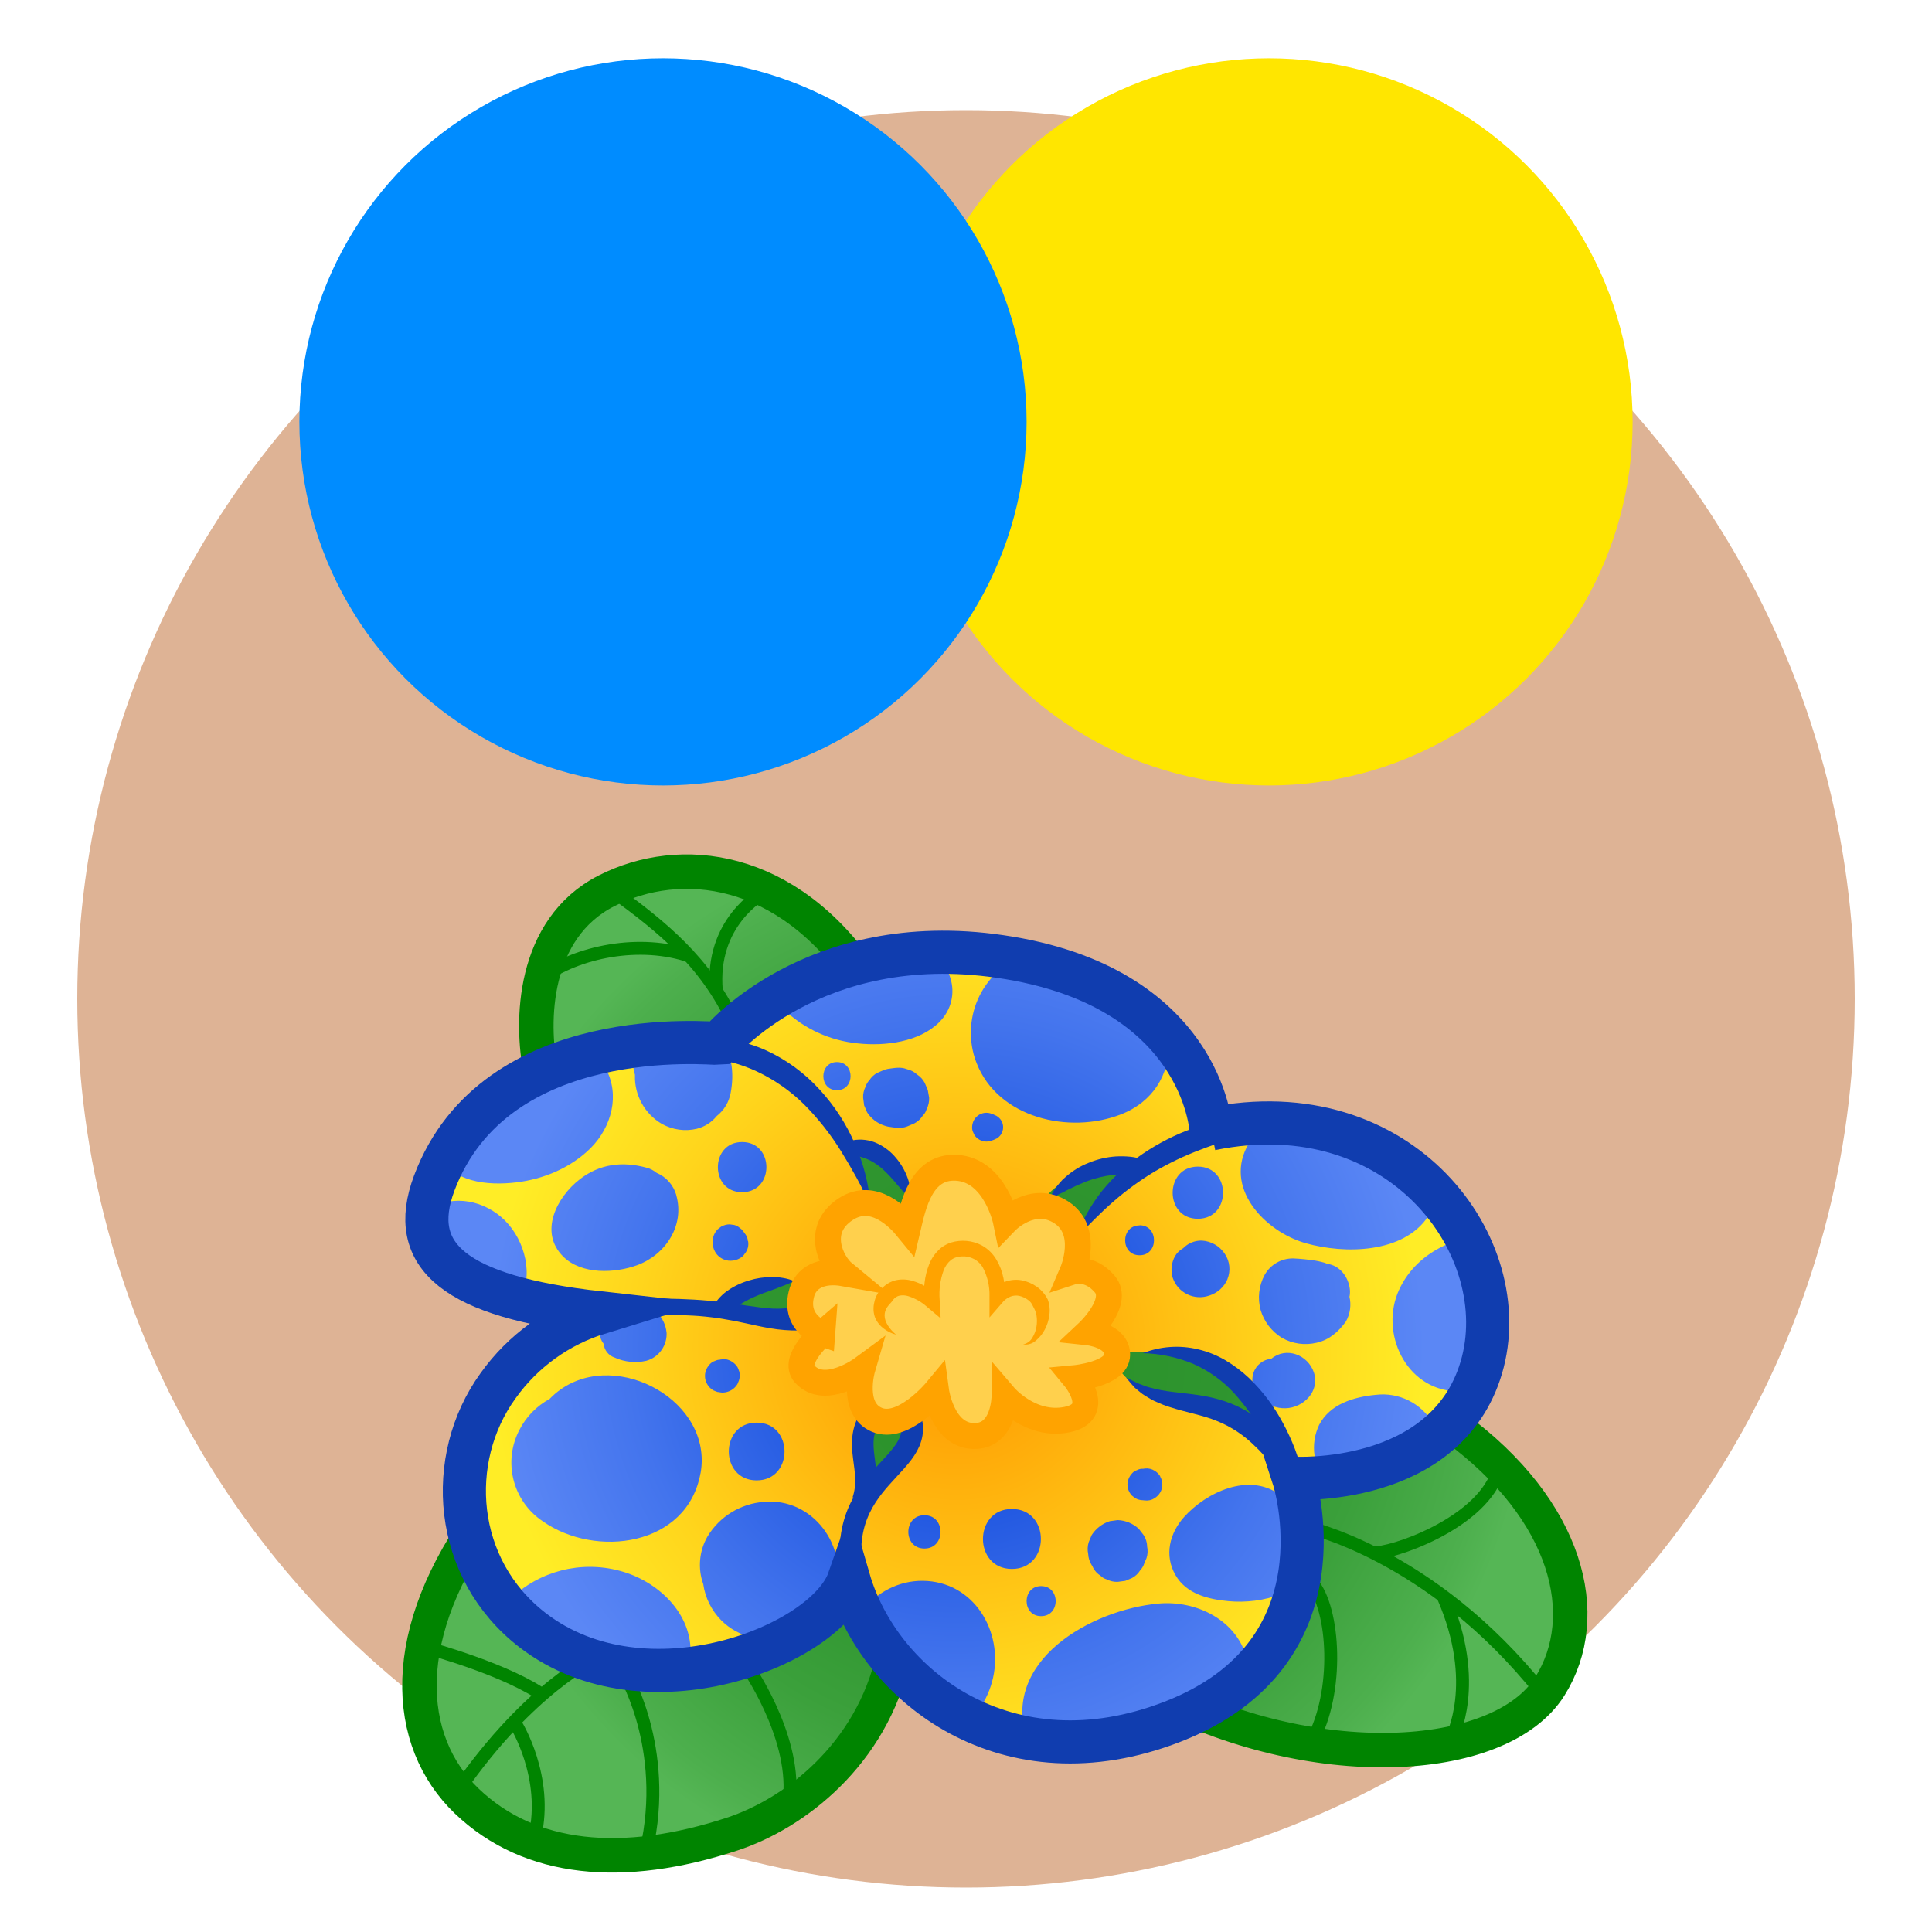 <?xml version="1.0" encoding="UTF-8"?>
<svg id="Layer_1" data-name="Layer 1" xmlns="http://www.w3.org/2000/svg" xmlns:xlink="http://www.w3.org/1999/xlink" viewBox="0 0 250 250">
  <defs>
    <style>
      .cls-1 {
        fill: #ffd04d;
        stroke: #ffa300;
        stroke-width: 3.35px;
      }

      .cls-1, .cls-2, .cls-3, .cls-4, .cls-5 {
        stroke-miterlimit: 10;
      }

      .cls-6 {
        fill: #ffe600;
      }

      .cls-7 {
        fill: #ffa300;
      }

      .cls-8 {
        fill: #deb395;
      }

      .cls-2 {
        stroke-width: 5.58px;
      }

      .cls-2, .cls-9, .cls-3, .cls-5 {
        fill: none;
      }

      .cls-2, .cls-5 {
        stroke: #103daf;
      }

      .cls-10 {
        clip-path: url(#clippath);
      }

      .cls-11 {
        fill: url(#radial-gradient-2);
      }

      .cls-12 {
        fill: url(#radial-gradient-3);
      }

      .cls-3 {
        stroke-width: 1.67px;
      }

      .cls-3, .cls-4 {
        stroke: #008400;
      }

      .cls-13 {
        fill: #103daf;
      }

      .cls-4 {
        fill: url(#radial-gradient);
        stroke-width: 4.46px;
      }

      .cls-5 {
        stroke-width: 2.79px;
      }

      .cls-14 {
        fill: #008cff;
      }
    </style>
    <radialGradient id="radial-gradient" cx="-2535.17" cy="-401.25" fx="-2535.17" fy="-401.25" r="69.26" gradientTransform="translate(-2406.44 -224.81) rotate(-180)" gradientUnits="userSpaceOnUse">
      <stop offset=".23" stop-color="#2c932c"/>
      <stop offset=".48" stop-color="#309630"/>
      <stop offset=".71" stop-color="#3ba03b"/>
      <stop offset=".93" stop-color="#4daf4d"/>
      <stop offset="1" stop-color="#55b655"/>
    </radialGradient>
    <radialGradient id="radial-gradient-2" cx="-2530.31" cy="-399.1" fx="-2530.31" fy="-399.1" r="60.51" gradientTransform="translate(-2406.44 -224.81) rotate(-180)" gradientUnits="userSpaceOnUse">
      <stop offset="0" stop-color="#ff9500"/>
      <stop offset=".04" stop-color="#ff9902"/>
      <stop offset=".69" stop-color="#ffd51c"/>
      <stop offset="1" stop-color="#ffed26"/>
    </radialGradient>
    <clipPath id="clippath">
      <path class="cls-9" d="m76.45,148.54c-2.56,2.56-6.09,4.04-9.63,4.46-3.68.44-8.56.05-10.11-3.92-1.75-4.44,2.16-7.45,5.55-9.33,1.36-.8,2.82-1.44,4.34-1.89.25-.67.69-1.26,1.26-1.7,3.49-2.78,8.28-2,10.51,2.08,1.89,3.46.76,7.59-1.91,10.29Zm16.38-14.65c-1.68-1.77-4.23-2.4-6.55-1.63-.1,0-.18-.05-.29-.07-1.53-.18-3.27.73-3.58,2.35-.06.27-.1.55-.14.83-.05.12-.11.26-.17.43-.12.54-.18,1.09-.19,1.65,0,.55.09,1.09.25,1.62v.07c-.08,2.57,1.26,4.99,3.48,6.29,1.38.77,3,1,4.54.63,1.01-.26,1.9-.83,2.56-1.64.94-.74,1.58-1.79,1.8-2.97.51-2.6.19-5.58-1.71-7.56Zm66.35,89.52c1.88-2.43,2.95-5.36,2.21-8.58-1.19-5.15-6.56-7.78-11.49-7.33-8.69.8-20.53,7.4-16.97,17.83.51,1.39,1.71,2.41,3.17,2.68,1.49,1.61,3.53,2.61,5.72,2.79,4.24.33,8.48-.66,12.13-2.84,2.82.08,4.65-1.93,5.23-4.55Zm8-29.29c-.51-.31-1.05-.55-1.62-.73l-.07-.05c-3.94-2.8-9.38-.25-12.27,2.96-1.89,2.11-2.59,4.97-1.11,7.52,1.41,2.45,4.26,3.13,6.86,3.37,4.32.4,10.19-1.02,11.37-5.83.69-2.77-.78-5.8-3.17-7.24Zm-18.74,5.95c-.02-.51-.18-1.01-.47-1.45l-.61-.79c-.75-.69-1.72-1.1-2.74-1.13l-1.02.14c-.96.31-1.78.94-2.33,1.78l-.39.93c-.16.5-.18,1.03-.07,1.53.02.51.18,1.01.46,1.45l.08.1.1.24c.22.42.55.77.95,1.02.22.23.5.39.81.48.44.23.93.34,1.42.32l.98-.13.88-.37c.42-.23.77-.55,1.02-.95.26-.28.45-.61.57-.97l.28-.66c.16-.49.18-1.02.07-1.52h0Zm-28.43,4.51c-6.37-.45-11.62,5.51-9.98,11.76.83,3.11,3.07,5.64,6.05,6.85,1.9,1.44,4.38,1.86,6.64,1.12,2.87-.97,4.88-3.85,5.65-6.68,1.63-5.9-1.89-12.59-8.36-13.05Zm10.93-9.32c-4.99,0-5,7.76,0,7.76s5-7.76,0-7.76h0Zm-41.59,18.86c-.29,5.57-6.06,8.98-11.21,8.26-4.4-.62-11.53-4.69-11.93-9.75-1.4-1.53-1.88-4.06-.16-5.74,3.75-3.61,9.11-4.98,14.14-3.63,4.89,1.29,9.43,5.5,9.16,10.86Zm1.29-23.47c-1.71,9.45-13.57,11.03-20.44,6.18-3.87-2.61-5.15-7.71-2.97-11.84.87-1.68,2.22-3.06,3.88-3.96.45-.47.94-.89,1.47-1.26,7.41-5.19,19.74,1.59,18.07,10.88Zm8.25,3.69c-3.03.21-5.77,1.88-7.34,4.48-1.08,1.87-1.28,4.13-.55,6.16.25,1.77,1.07,3.42,2.33,4.69,4.52,4.53,12.91,2.47,14.74-3.69,1.76-5.89-2.92-12.19-9.17-11.64h0Zm-.98-10.25c-4.8,0-4.81,7.47,0,7.47s4.81-7.47,0-7.47h0Zm-10.4-29.46c-.38-1.29-1.31-2.35-2.56-2.87-.36-.3-.79-.53-1.25-.65-3.14-.87-6.11-.51-8.69,1.5-2.94,2.27-5.34,6.83-2.11,10.01,2.36,2.32,6.64,2.16,9.56,1.09,3.65-1.35,6.18-5.13,5.04-9.08Zm-22.15,3.32c-2.64-2.62-6.61-3.43-9.86-1.53-1.42.86-2.1,2.54-1.69,4.15.1.35.25.68.45.99-.28.54-.42,1.14-.4,1.75.04,1.64.69,3.21,1.83,4.39.44.46.92.87,1.45,1.22.85.57,1.84.9,2.86.94.29.02.59,0,.87-.08,2.14,1.32,4.94.68,6.29-1.44,2-3.21.76-7.84-1.8-10.38Zm30.67-10.17c-4.18,0-4.19,6.49,0,6.49s4.19-6.49,0-6.49Zm22.73-25.23c-1.97-.54-4.24-.45-6.27-.58-2.51-.15-5.06-.71-7.2.93-.53.41-.97.9-1.32,1.47-2.85.09-5.11,3.84-2.56,6.23,2.62,2.53,6.02,4.08,9.64,4.42,3.46.37,7.9-.17,10.48-2.74,3.27-3.28,1.59-8.53-2.77-9.72Zm26.69,3.3c-1.83-.98-3.82-1.62-5.88-1.9-.69-.63-1.59-1-2.52-1.02-5.92-.38-11.02,4.1-11.4,10.02-.1,1.57.14,3.15.72,4.61,2.78,7.11,11.98,9.25,18.68,6.64,8.41-3.27,7.98-14.29.41-18.35Zm-25.4,15.19c-.13-.31-.26-.61-.39-.92-.23-.44-.57-.81-.99-1.08-.37-.34-.82-.58-1.31-.69-.84-.33-1.6-.15-2.45-.04-.17.03-.34.08-.51.14l-.89.38c-.42.23-.77.56-1.02.96-.23.23-.39.51-.48.82-.23.44-.35.94-.32,1.44.05.33.09.66.13.99l.38.89c.52.81,1.31,1.42,2.23,1.72.17.06.34.11.51.14.85.12,1.61.3,2.45-.03l.92-.39c.44-.23.81-.57,1.08-.99.24-.23.42-.53.51-.85.24-.46.35-.97.33-1.48l-.18-1.02Zm64.75,16.36c-3.2,4.82-10.82,4.89-15.84,3.47-5.3-1.5-10.78-7.23-7.34-12.95,3.25-5.41,11.63-3.93,16.66-2.69.65.15,1.25.48,1.72.96,4.82.49,8,6.35,4.78,11.21h.03Zm11.01,10.16c3.09,1.88.21.45.3.68,2.34,5.71-1.23,12.03-7.72,11.79-6.5-.24-9.92-7.64-7.33-13.17,2.42-5.19,8.18-7.38,13.6-7.16,4.27.16,5.63,7.02,1.12,7.85h.03Zm-21.17.18c.04-.22.05-.44.05-.66-.07-1.53-1.06-3.12-2.66-3.49-.2-.06-.29-.08-.27-.05-.25-.11-.51-.2-.78-.25-.27-.07-.51-.12-.8-.17-.93-.14-1.87-.24-2.81-.28-1.54-.03-2.98.79-3.73,2.14-.75,1.4-.93,3.03-.51,4.55.44,1.49,1.42,2.76,2.74,3.58,1.37.78,2.98,1.01,4.51.64,1.64-.37,2.81-1.42,3.77-2.73.57-.99.73-2.16.46-3.27h.03Zm-19.64-16.78c-4.34,0-4.35,6.75,0,6.75s4.35-6.75,0-6.75Zm30.4,33.17c-1.51-2.56-4.39-3.99-7.35-3.64-2.85.27-5.94,1.18-7.35,3.88-.59,1.23-.8,2.61-.6,3.96.06.62.13,1.23.21,1.85-.06-.54-.07-.57,0-.11.04.42.1.84.18,1.25.38,1.93,2.67,3,4.45,2.52,1.07-.29,2.01-.94,2.64-1.86,1.43,1.42,4,2.09,5.73.8,1.38-1.02,2.38-2.11,2.82-3.8.37-1.65.11-3.39-.74-4.86Zm-89.75-6.67c-.06-.19-.13-.37-.22-.55-.29-.46-.74-.79-1.25-.96-.27-.09-.56-.1-.84-.04-.08,0-.15.02-.22.04-.22,0-.43.07-.62.16-.25.08-.48.23-.65.42-.13.14-.24.29-.34.45-.19.32-.29.69-.29,1.06,0,.39.1.76.3,1.09.19.33.47.6.8.79l.51.2h0c.09,0,.29.04.3.04s.2.04.3.04c.61.01,1.2-.22,1.64-.65.14-.13.25-.28.35-.44h0c.07-.17.14-.33.21-.51h0c.11-.37.12-.77.03-1.14Zm12.65-40.03c-2.34,0-2.35,3.64,0,3.64s2.35-3.64,0-3.64Zm20.66,6.97c-.27-.14-.54-.25-.83-.34-.64-.18-1.33,0-1.8.48-.34.35-.53.82-.54,1.31-.01.25.04.5.16.72.08.23.21.43.38.6.23.23.51.39.82.48.32.09.66.09.99,0,.29-.08.56-.2.83-.33.8-.47,1.07-1.51.6-2.31-.15-.25-.35-.45-.6-.6Zm29.87,21.14c-.44,1.01-1.3,1.78-2.36,2.11-1.93.67-4.03-.34-4.71-2.27-.01-.04-.03-.08-.04-.12-.25-.91-.13-1.89.33-2.72.25-.43.62-.78,1.05-1.02.63-.65,1.51-1.01,2.41-.99,1.22.07,2.33.71,2.99,1.73.65.97.77,2.2.32,3.28Zm7.51,16.69c-2.34.07-4.89-1.98-4.16-4.53.33-1.04,1.25-1.78,2.34-1.88,1.93-1.6,4.73-.51,5.5,1.79.8,2.42-1.36,4.57-3.69,4.62h0Zm-16.2,8.82c-.18-.31-.43-.56-.74-.74-.36-.23-.79-.33-1.22-.29l-.26.04c-.27-.02-.54.04-.78.17-.25.08-.48.22-.65.42-.37.39-.58.9-.6,1.44l.07.54c.09.34.27.65.51.9l.41.32c.31.18.66.28,1.02.28l.26.03c.43.05.86-.05,1.22-.28.3-.18.56-.44.74-.74.38-.64.38-1.44,0-2.08h.02Zm-15.42,14.19c-2.5,0-2.51,3.89,0,3.89s2.51-3.89,0-3.89h0Zm-15.1-9.17c-2.77,0-2.78,4.31,0,4.31s2.78-4.31,0-4.31h0Zm-33.38-23.7c-.2-1.85-1.6-3.33-3.43-3.64-2.04-.3-3.81.87-4.89,2.56-.48.82-.41,1.86.19,2.6.08.82.63,1.52,1.42,1.78,1.28.58,2.72.73,4.09.42,1.65-.45,2.75-2.01,2.63-3.72Zm10.53-11.76c-.01-.3-.1-.58-.27-.83l-.35-.48h0c-.11-.15-.25-.29-.41-.39-.21-.2-.46-.33-.74-.4l-.58-.08c-.39,0-.77.11-1.11.3l-.44.34c-.27.27-.46.6-.57.97v.07c-.05.21-.08.43-.09.65,0,.43.11.85.32,1.22.3.53.8.92,1.39,1.08.21.06.42.09.63.08.42,0,.82-.11,1.18-.32.26-.13.47-.33.63-.58.39-.46.55-1.06.44-1.65l-.04.02Zm50.69-2.04c-2.49,0-2.49,3.86,0,3.86s2.49-3.88,0-3.88v.02Z"/>
    </clipPath>
    <radialGradient id="radial-gradient-3" cx="-2530.31" cy="-399.1" fx="-2530.31" fy="-399.1" r="60.51" gradientTransform="translate(-2406.44 -224.81) rotate(-180)" gradientUnits="userSpaceOnUse">
      <stop offset="0" stop-color="#003dd5"/>
      <stop offset=".07" stop-color="#0742d7"/>
      <stop offset=".7" stop-color="#4374ed"/>
      <stop offset="1" stop-color="#5b87f5"/>
    </radialGradient>
  </defs>
  <circle class="cls-8" cx="125" cy="129.25" r="115"/>
  <g>
    <circle class="cls-6" cx="164.21" cy="54.59" r="47.05"/>
    <circle class="cls-14" cx="85.79" cy="54.59" r="47.05"/>
  </g>
  <g>
    <path class="cls-4" d="m63.06,195.56c-11.73,15.74-10.78,29.74-2.64,37.52,8.14,7.78,20.19,8.89,34.32,4.25,8.04-2.64,18.05-10.26,20.88-23l8.94-5.88,24.67,10.37c20.32,10.84,44.81,9.71,51.31-.59,5.74-9.12,2.37-22.81-12.32-33.56l-38.13-37.36-38.36-20.7c-9.89-14.65-23.67-16.21-33.26-11.33-9.59,4.89-9.81,16.97-8.49,23.36l6.13,35.86-13.05,21.07Z"/>
    <path class="cls-3" d="m59.37,231.57c9.22-13.26,17.66-17.09,17.66-17.09"/>
    <path class="cls-3" d="m66.79,223.2s4.21,6.77,2.41,14.47"/>
    <path class="cls-3" d="m80.94,216.84s6.02,10.26,2.36,23.9"/>
    <path class="cls-3" d="m96.55,215.43s6.35,8.95,5.62,17.06"/>
    <path class="cls-3" d="m55.47,213.29s10.37,2.8,15.21,6.37"/>
    <path class="cls-3" d="m168.86,197.53s16.27,3.41,30.62,21.43"/>
    <path class="cls-3" d="m186.74,206.57c4.95,11.32,1.06,18.4,1.06,18.4"/>
    <path class="cls-3" d="m169.76,204.8c2.95,3.41,3.54,14.15,0,20.52"/>
    <path class="cls-3" d="m177.6,200.94c2.48.16,13.62-3.66,16.07-10.07"/>
    <path class="cls-3" d="m79.84,115.69c5.56,4.09,11.47,8.72,15.05,16.53"/>
    <path class="cls-3" d="m98.64,115.64s-6.77,3.66-5.94,12.62"/>
    <path class="cls-3" d="m69.97,126.61c4.7-3.45,12.85-5.15,19.46-2.83"/>
    <path class="cls-9" d="m119.14,181.16c.26,6.56-7.87,12.87-7.87,12.87l.26-11.8s5.24-3.43,7.61-1.07Z"/>
    <path class="cls-9" d="m162.15,183.81s-19.15-2.65-17.56-8.69c15.19-1.56,17.56,8.69,17.56,8.69Z"/>
    <path class="cls-9" d="m117.86,154.8c2.04,2.84-6.64,4.31-6.4,2.74.34-2.01.38-5.27-1.25-9.71,4.27-.41,5.2,3.59,7.65,6.97Z"/>
    <path class="cls-9" d="m145.37,151c-1.99,3.35-4.27,6.51-6.82,9.45l-4.18-3.41s.24-5.25,10.99-6.04Z"/>
    <path class="cls-11" d="m77.55,169.88c-5.29,1.62-9.9,4.94-13.11,9.45-6.82,9.44-5.85,23.69,4.51,31.65,14.6,11.21,37.91,1.99,40.89-6.57,6.54,13.71,20.54,26.66,41.86,18.4,23.03-8.91,15.69-31.52,15.69-31.52,0,0,19.69,1.19,24.29-14.31,4.59-15.5-10.35-35.96-34.99-30.92,0,0-1.08-18.49-27.28-22.32-24.24-3.55-36.39,11.24-36.39,11.24-.75.07-28.96-2.89-36.83,18.09-3.54,9.47,2.63,14.71,21.37,16.8Zm67.04,5.24c15.21-1.57,17.57,8.65,17.57,8.65,0,0-19.16-2.61-17.57-8.65Zm-10.22-18.09s.26-5.25,11.01-6.04c-1.99,3.35-4.27,6.51-6.82,9.45l-4.2-3.41Zm-23.1,37l.26-11.8s5.24-3.41,7.61-1.05c.26,6.54-7.87,12.85-7.87,12.85Zm-1.05-46.16c4.27-.43,5.2,3.58,7.67,6.95,2.04,2.84-6.64,4.31-6.4,2.74.32-2.03.36-5.29-1.27-9.71v.02Zm-16.73,22.23c1.28-3.53,8.18-4.49,11.24-4.33,3.07.16-.32,4.29-.32,4.29,0,0-8.99.68-10.92.04Z"/>
    <g class="cls-10">
      <path class="cls-12" d="m77.55,169.88c-5.29,1.62-9.9,4.94-13.11,9.45-6.82,9.44-5.85,23.69,4.51,31.65,14.6,11.21,37.91,1.99,40.89-6.57,6.54,13.71,20.54,26.66,41.86,18.4,23.03-8.91,15.69-31.52,15.69-31.52,0,0,19.69,1.19,24.29-14.31,4.59-15.5-10.35-35.96-34.99-30.92,0,0-1.08-18.49-27.28-22.32-24.24-3.55-36.39,11.24-36.39,11.24-.75.07-28.96-2.89-36.83,18.09-3.54,9.47,2.63,14.71,21.37,16.8Zm67.04,5.24c15.21-1.57,17.57,8.65,17.57,8.65,0,0-19.16-2.61-17.57-8.65Zm-10.22-18.09s.26-5.25,11.01-6.04c-1.99,3.35-4.27,6.51-6.82,9.45l-4.2-3.41Zm-23.1,37l.26-11.8s5.24-3.41,7.61-1.05c.26,6.54-7.87,12.85-7.87,12.85Zm-1.05-46.16c4.27-.43,5.2,3.58,7.67,6.95,2.04,2.84-6.64,4.31-6.4,2.74.32-2.03.36-5.29-1.27-9.71v.02Zm-16.73,22.23c1.28-3.53,8.18-4.49,11.24-4.33,3.07.16-.32,4.29-.32,4.29,0,0-8.99.68-10.92.04Z"/>
    </g>
    <path class="cls-13" d="m147.84,175.12c2.3-.92,4.82-1.09,7.22-.51,1.23.29,2.42.77,3.51,1.41,1.08.64,2.09,1.4,3.01,2.26,1.79,1.71,3.29,3.7,4.45,5.89.58,1.07,1.09,2.18,1.53,3.32.43,1.15.78,2.33,1.02,3.53l-2.39.61c-.36-.99-.81-2.04-1.26-3.07s-.95-2.04-1.49-2.99c-1.04-1.93-2.32-3.73-3.8-5.35-1.46-1.58-3.23-2.84-5.2-3.72-2.09-.88-4.33-1.35-6.6-1.4Z"/>
    <path class="cls-13" d="m145.75,178.27c.51.24.99.51,1.48.73l.75.28c.24.1.49.19.75.25,1,.28,2.03.47,3.07.59,1.02.13,2.13.23,3.24.4,1.15.16,2.28.42,3.38.78,2.28.75,4.36,2.04,6.05,3.75,1.61,1.65,2.96,3.55,3.98,5.62l-2.13,1.25c-1.28-1.68-2.44-3.43-3.93-4.79-1.4-1.4-3.07-2.51-4.91-3.25-1.85-.77-3.96-1.1-6.13-1.81-.27-.09-.54-.17-.81-.28s-.54-.23-.8-.34c-.27-.11-.53-.23-.78-.37l-.75-.45c-.25-.15-.49-.32-.71-.51l-.66-.55c-.39-.41-.75-.83-1.09-1.28Z"/>
    <path class="cls-13" d="m161.72,146.6c-2.19.77-4.34,1.37-6.4,2.18-2.06.77-4.04,1.72-5.94,2.83-1.89,1.14-3.67,2.44-5.33,3.89-1.69,1.46-3.24,3.1-4.89,4.78.81-2.23,1.97-4.31,3.43-6.16,1.52-1.87,3.3-3.49,5.3-4.83,1.99-1.35,4.15-2.45,6.41-3.27,2.21-.78,4.48-1.38,6.79-1.79l.62,2.38Z"/>
    <path class="cls-13" d="m147.58,151.95l-.71-.04h-.75c-.51,0-1.02,0-1.53.07-1.01.08-2.01.26-2.98.55-.25.07-.49.15-.73.24-.24.09-.51.16-.72.28l-.72.3-.71.34c-.51.2-.95.51-1.46.73s-.96.56-1.53.81c.24-.54.53-1.05.87-1.53.18-.24.36-.47.56-.69.19-.23.4-.44.63-.63.9-.82,1.94-1.47,3.07-1.91,1.13-.47,2.33-.75,3.55-.83.61-.03,1.22-.02,1.83.04.31.03.61.08.91.15.32.06.63.15.94.27l-.52,1.87Z"/>
    <path class="cls-13" d="m90.74,134.41c2.9-.2,5.8.32,8.44,1.53,2.61,1.2,4.94,2.92,6.87,5.04,1.9,2.06,3.45,4.43,4.56,7.01,1.11,2.52,1.8,5.2,2.04,7.94-1.15-2.4-2.43-4.74-3.84-7-1.35-2.18-2.94-4.19-4.75-6.01-1.79-1.77-3.86-3.21-6.13-4.28-2.25-1.05-4.68-1.65-7.16-1.76l-.04-2.47Z"/>
    <path class="cls-13" d="m75.92,168.36c1.16,0,2.31-.11,3.46-.16,1.15-.05,2.3-.12,3.46-.12,2.3-.08,4.6-.04,6.93.09,2.33.13,4.63.43,6.89.78,1.12.16,2.23.32,3.3.38,1.03.05,2.06-.03,3.07-.23l.34,3.07c-1.24.01-2.48-.08-3.71-.29-1.19-.2-2.31-.47-3.42-.7-.55-.12-1.1-.24-1.65-.33s-1.09-.2-1.65-.28-1.1-.14-1.65-.2c-.55-.06-1.1-.1-1.66-.13-.56-.03-1.11-.05-1.67-.06s-1.11,0-1.67,0l-1.67.06-1.67.14c-.56.04-1.11.09-1.67.18l-1.66.22c-1.11.18-2.21.39-3.31.63l-.38-3.06Z"/>
    <path class="cls-5" d="m117.35,182.37c3.97,7.67-10.56,8-6.62,23.46"/>
    <path class="cls-5" d="m112.67,183.3c-2.42,3.74.37,6.75-1.02,10.89"/>
    <path class="cls-13" d="m110.31,147.56c1.09-.21,2.22-.07,3.22.4.95.45,1.79,1.1,2.45,1.92.64.76,1.13,1.62,1.47,2.56.16.45.28.92.35,1.4.08.48.1.97.07,1.45-.71-.7-1.24-1.41-1.81-2.04-.52-.64-1.08-1.25-1.68-1.82-.55-.52-1.17-.96-1.85-1.3-.64-.32-1.33-.51-2.04-.58l-.17-1.99Z"/>
    <path class="cls-2" d="m156.69,146.09s-1.08-18.51-27.28-22.32c-24.24-3.55-36.39,11.24-36.39,11.24-.75.07-28.96-2.89-36.83,18.09-3.54,9.45,2.62,14.69,21.36,16.78-5.29,1.62-9.9,4.94-13.11,9.45-6.82,9.42-5.85,23.68,4.51,31.64,14.6,11.21,37.91,1.99,40.89-6.57,4.01,13.84,20.54,26.66,41.86,18.4,23.03-8.91,15.69-31.52,15.69-31.52,0,0,19.69,1.19,24.29-14.31,4.59-15.5-10.34-35.92-34.99-30.88Z"/>
    <path class="cls-13" d="m102.79,165.78c-.93.42-1.8.75-2.66,1.07s-1.7.59-2.48.95c-.76.33-1.5.73-2.19,1.19-.64.46-1.23.99-1.75,1.58l-1.7-1.02c.47-.99,1.19-1.86,2.08-2.5.86-.6,1.81-1.06,2.81-1.35.96-.3,1.96-.45,2.96-.45.5,0,.99.03,1.48.12.5.08.99.22,1.45.42Z"/>
    <path class="cls-1" d="m106.4,172.56s-3.61-1.23-2.72-5.02c.51-2.31,2.71-3.27,5.52-2.77-1.64-1.35-3.79-5.68.24-8.31,3.58-2.34,6.88,1.12,8.02,2.52.72-3.07,1.75-8.12,6.3-7.87,5.05.29,6.41,6.94,6.41,6.94,0,0,3.44-3.58,7.16-1.17,3.72,2.41,1.46,7.67,1.46,7.67,0,0,2.19-.71,4.17,1.62,1.97,2.33-2.19,6.23-2.19,6.23,0,0,3.81.4,3.79,2.91-.02,2.51-5.49,3.02-5.49,3.02,0,0,3.67,4.43-1.02,5.37s-8.07-3.02-8.07-3.02c0,0,0,5.27-4.04,5.14-4.04-.13-4.81-5.83-4.81-5.83,0,0-4.29,5.17-7.67,3.73s-1.87-6.61-1.87-6.61c0,0-4.85,3.58-7.47.69-1.67-1.85,2.28-5.25,2.28-5.25Z"/>
    <path class="cls-7" d="m115.97,172.71c-.55-.15-1.07-.39-1.53-.73-.52-.36-.93-.86-1.19-1.44-.25-.65-.28-1.37-.11-2.04.13-.66.45-1.26.93-1.73.5-.56,1.16-.95,1.9-1.12.69-.14,1.41-.11,2.09.09.6.17,1.18.42,1.72.74.53.3,1.03.66,1.49,1.05l-1.71.83c-.05-.79-.02-1.59.08-2.38.09-.81.29-1.61.59-2.37.33-.85.87-1.59,1.58-2.17.38-.29.81-.51,1.26-.66,1.32-.4,2.75-.27,3.97.37.8.44,1.46,1.09,1.92,1.89.42.72.72,1.51.88,2.33.17.79.26,1.6.25,2.42l-1.81-.7c.13-.15.27-.28.42-.41.13-.12.28-.22.42-.32.3-.21.62-.38.96-.51.7-.25,1.45-.31,2.17-.17.68.14,1.32.41,1.89.81.61.42,1.11,1,1.44,1.67.24.65.31,1.36.2,2.04-.08.64-.27,1.25-.57,1.82-.28.55-.67,1.04-1.15,1.44-.45.41-1.06.6-1.67.51.52-.11.97-.44,1.22-.91.26-.43.44-.91.51-1.41.08-.48.08-.96,0-1.44-.04-.22-.1-.43-.18-.64-.08-.2-.19-.37-.27-.54-.13-.34-.37-.64-.67-.84-.34-.24-.73-.42-1.13-.51-.36-.07-.74-.04-1.09.09-.18.07-.35.16-.51.27-.08.05-.16.11-.24.18-.06.05-.12.11-.17.16l-1.82,2.1v-2.79c.03-1.26-.26-2.51-.84-3.63-.54-.98-1.6-1.55-2.72-1.48-.51,0-1.02.16-1.43.47-.43.36-.76.83-.95,1.35-.44,1.22-.61,2.51-.51,3.8l.13,2.39-1.82-1.53c-.69-.61-1.5-1.06-2.38-1.34-.36-.11-.73-.13-1.1-.07-.32.07-.62.25-.82.51-.2.35-.58.64-.79.98-.23.32-.35.71-.34,1.11,0,.83.66,1.78,1.5,2.47Z"/>
  </g>
</svg>